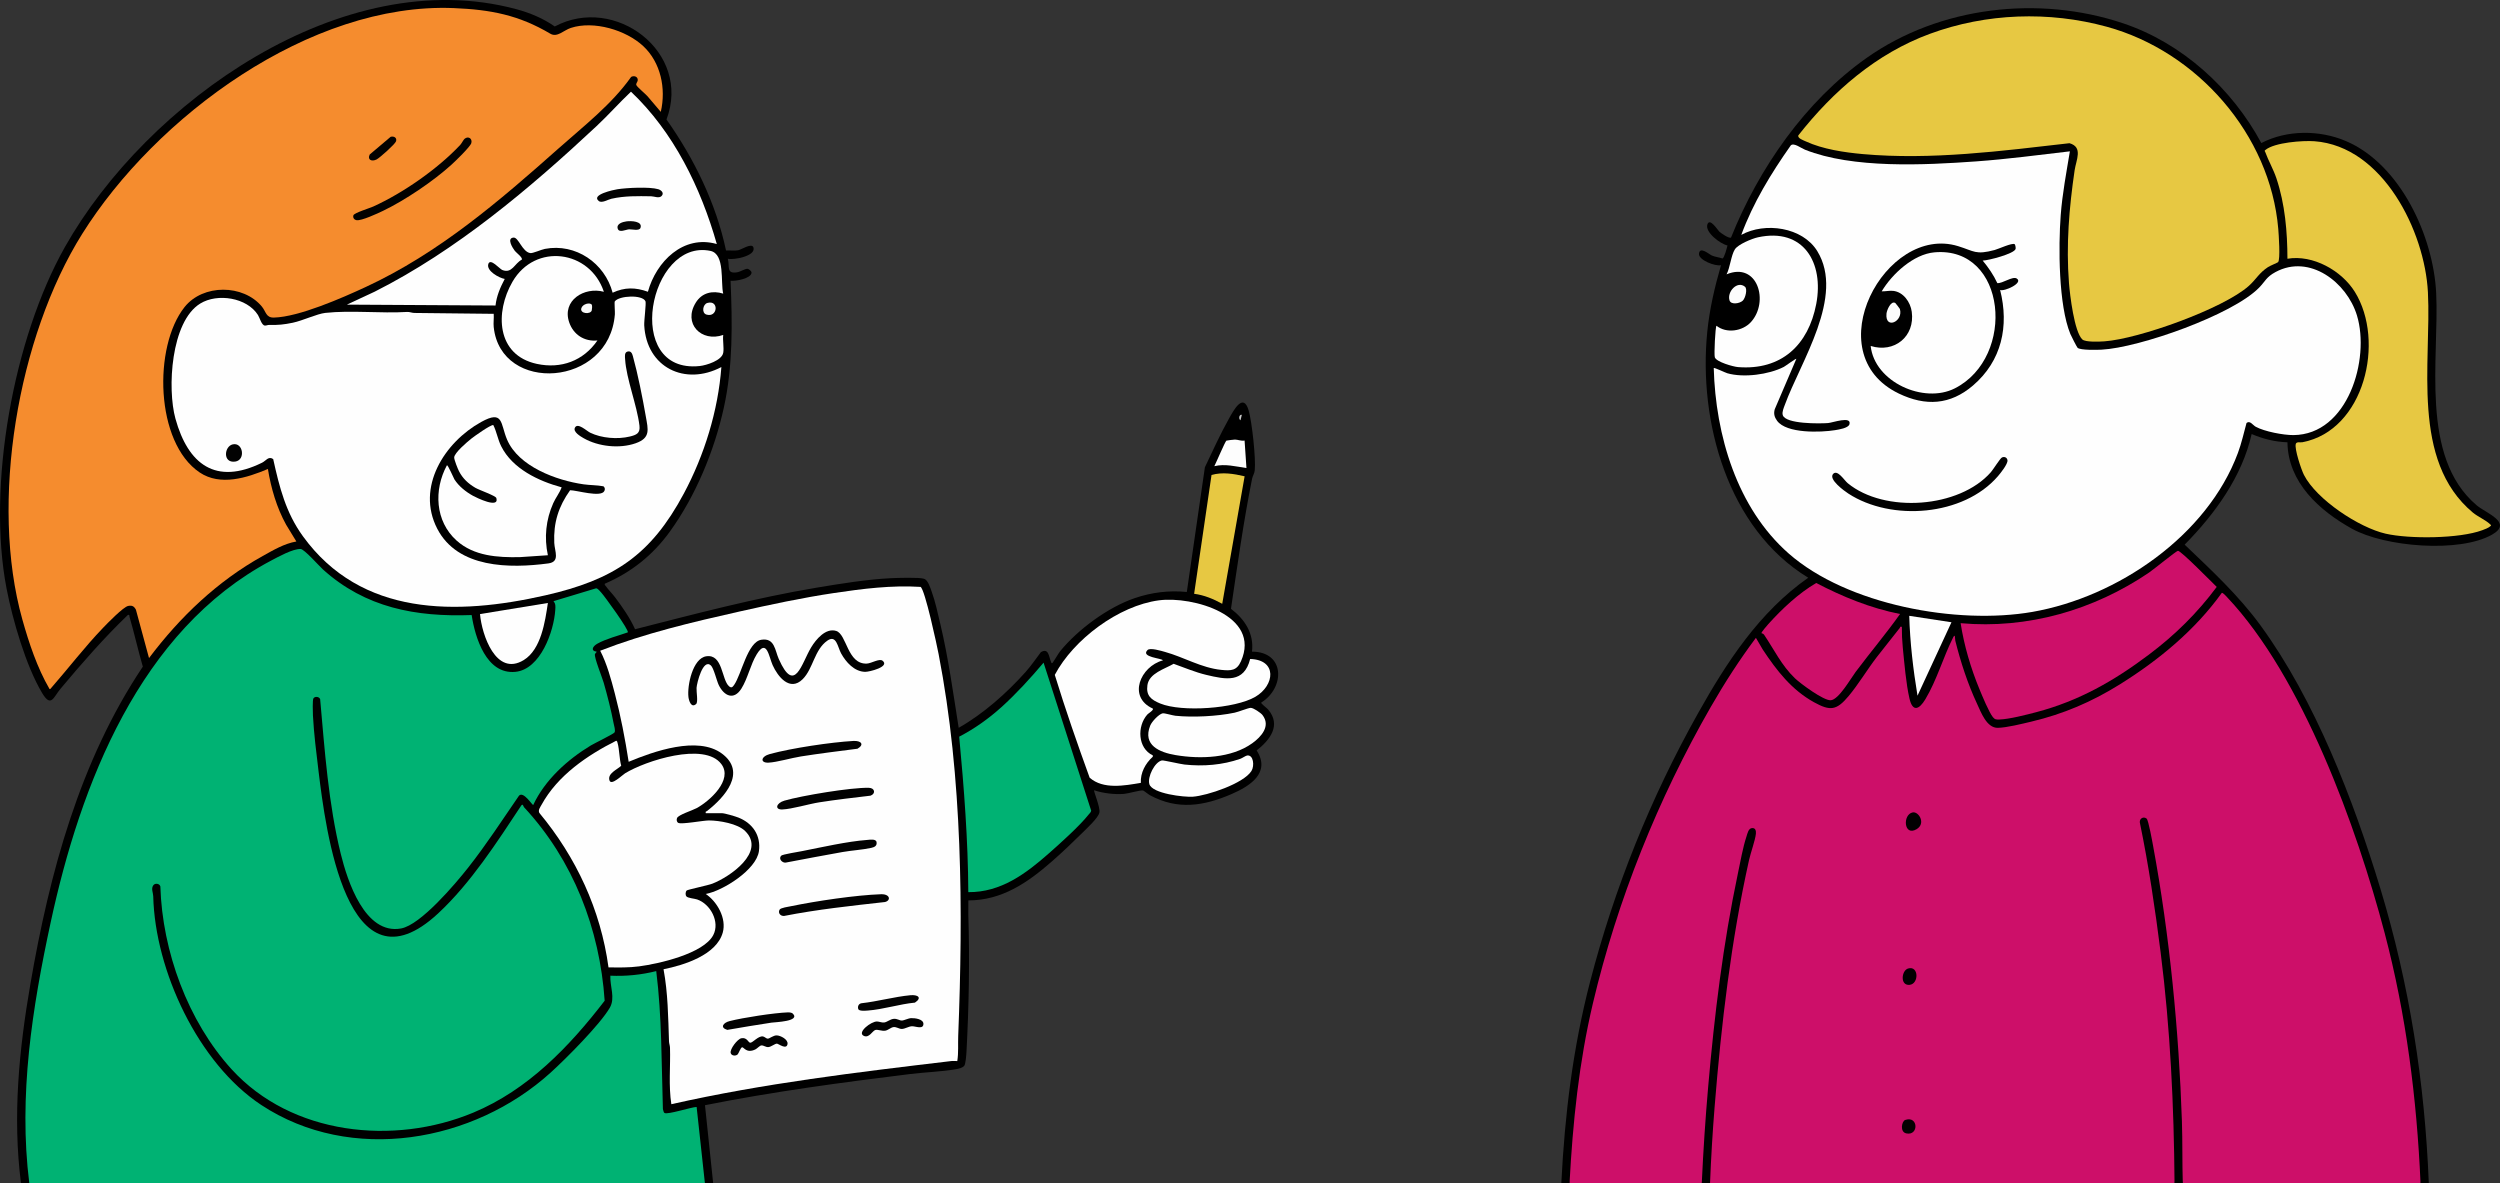 <?xml version="1.0" encoding="UTF-8"?>
<svg id="Layer_1" data-name="Layer 1" xmlns="http://www.w3.org/2000/svg" viewBox="0 0 2723.39 1288.86">
  <rect x="0" y="0" width="2723.39" height="1288.86" fill="#333333" stroke="none"/>
  <defs>
    <style>
      .cls-1 {
        fill: #f58c2e;
      }

      .cls-2 {
        fill: #050505;
      }

      .cls-3 {
        fill: #010101;
      }

      .cls-4 {
        fill: #010000;
      }

      .cls-5 {
        fill: #cd0f69;
      }

      .cls-6 {
        fill: #040102;
      }

      .cls-7 {
        fill: #c9c9c9;
      }

      .cls-8 {
        fill: #020202;
      }

      .cls-9 {
        fill: #00b273;
      }

      .cls-10 {
        fill: #020100;
      }

      .cls-11 {
        fill: #fafafa;
      }

      .cls-12 {
        fill: #f8f8f8;
      }

      .cls-13 {
        fill: #fefefe;
      }

      .cls-14 {
        fill: #e7c842;
      }

      .cls-15 {
        fill: #010100;
      }

      .cls-16 {
        fill: #fcfcfc;
      }

      .cls-17 {
        fill: #020001;
      }

      .cls-18 {
        fill: #fdfdfd;
      }
    </style>
  </defs>
  <path class="cls-5" d="M2636.84,1288.86h-259l-1.46-4.79c-1.7-126.62-12.06-260.78-36.78-382.07-.51-4.75-3.85-14.84-6.57-6.17,25.07,124,36.33,250.57,37.66,377.25.03,2.62-.27,5.25-.58,7.89s-.77,5.27-1.26,7.89h-506c-.41-2.79-.78-5.59-.99-8.4s-.42-5.61-.29-8.38c5.61-120.5,19.93-248.6,48.98-362.23-.5-15.81-6.91,3.4-8.4,9.79-26.65,114.87-36.71,231.02-45.37,350.16-.47,6.43-1.65,12.77-2.94,19.07h-144l-1.03-5.58c6.86-208.39,81.47-414.56,199.47-585.6,1.79-3.67,3.92-4.82,6.74-3.07,16.66,28.99,39.87,60.78,72.36,73.5,10.14,3.97,16.9-1.66,23.48-9.38,18.52-25.62,37.65-51.09,57.4-76.43,1.41-1.99,3.12-1.67,5-.23,1.43,23.21,3.39,46.13,6.93,68.93s7.69,24.67,18.72,4.09c8.83-18.99,17.19-38.22,25.08-57.66,2.75-8.38,8.11-8.46,8.05.28,6.79,26.88,16.25,54.63,28.31,78.52,8.74,17.31,14.71,16.17,33.09,12.28,33.15-7.02,64.45-16.74,95.27-33.32,49-26.36,94.59-63.36,128.14-107.87,1.26-3.01,2.94-3.27,5.49-2.91,2.9.41,21.7,23.44,24.9,27.56,48.14,62.07,81.59,134.41,109.19,207.7,48.06,127.61,75.31,258.71,81.8,396.23.1,2.14-.11,4.29-.34,6.46s-.61,4.34-1.03,6.49Z"/>
  <path class="cls-9" d="M31.84,1288.86c-.7-1.41-1.35-2.84-1.86-4.32s-.99-2.92-1.16-4.4c-10.27-88.82,4.41-180.26,22.52-267.15,29.5-141.61,87.2-301.48,212.2-385.63,8.31-5.59,51.28-32.75,63.25-31.35,2.79.33,4.52,1.44,6.6,3.29,17.1,17.3,33.68,33.27,56.66,45.51,38.7,20.62,81.41,24.19,124.54,23.77,5.23,24.01,17.81,69.7,51.27,60.42,24-6.66,37.13-46.78,37.07-69.38-1.79-3.28-1.72-5.58.23-6.9,15.51-4.9,31.11-9.48,46.79-13.73,7.49,3.89,35.67,43.34,35.67,48.06,0,1.97-.08,3.38-2.2,4.06-11.54,3.57-22.34,7.06-33.03,12.61-2.34,1.22-4.3,4.1-.39,4.21,2.04,1.74,1.77,3.76-.1,5.28,9.08,26.62,16.39,54.25,21.93,82.89l-.76,2.79c-34.87,19.09-70.23,40.72-89.39,79.2l-2.78-.08c-1.4-1.73-10.32-12.3-11.85-10.15l-42.43,61.25c-18.35,25.53-47.9,62.13-74.03,78.5-44.1,27.63-72.5-37.79-80-71.61-12.76-57.54-20.1-114.85-23.77-173.92-.51-.8-2.95-1.28-3.43-.57-2.13,3.17.31,30.82.63,34.05,5.41,55.78,12.23,126.06,34.42,176.98,26.29,60.33,63.01,57.73,106.78,11.93,31.4-32.85,56.25-70.33,81.04-108.24.6-.77,1.49-1.22,2.45-1.32,2.38-.27,18.26,19.88,21.56,24.26,42.19,56.17,66.4,121.22,70.21,191.51-63.91,88.53-152.02,151.19-264.99,142.49-142.71-10.99-215.43-134.64-222.79-267.24-2.29-2.54-5.07-.93-4.95,2.65.53,16.64,3.11,36.69,6.53,53.28,11.19,54.22,38.12,110.25,76.39,150.52,80.27,84.49,210.99,83.65,306.38,25.48,34.87-21.26,76.28-60.92,100.55-93.71,4.9-6.62,8.52-12.4,7.3-20.89-1.78-7.54-2.08-14.78-.88-21.7,17.38-.5,34.67-2.1,51.86-4.79l1.38,5.24c4.1,49.68,6.63,99.25,7.61,148.7,10.51-1.52,20.99-3.7,31.43-6.55,2.14-.6,3.78.06,4.6,2.19l8.8,81.11-1.86,1.43H31.84Z"/>
  <path d="M22.84,1288.86c-9.27-73-2.12-145.19,10.31-217.19,20.87-120.87,53.73-242.77,122.45-345.46-5.22-17.92-9.25-36.25-14.48-54.16-.39-1.35.32-2.63-1.77-2.19-26.23,25.19-50.16,52.65-73.49,80.52-7.65,9.14-10.18,20.83-19.83,4.78-17.73-29.47-32.35-80.08-38.9-114.1-21.56-111.9,7.57-272.63,63.54-371.88C159.77,111.18,373.46-40.76,562.26,9.94c14.96,4.02,29.37,10.01,42.05,18.9,65.47-35.04,149.42,27.86,121.74,101.34,30.02,42.42,54.02,91.45,64.83,142.63,4.35-.16,8.89.53,13.22-.19,3.4-.57,14.85-8.4,16.63-3.13,3.19,9.45-21.69,14.01-27.88,12.37,2.3,8.68-2.04,16.73,10.26,14.75,3.21-.52,8.8-4.02,11.2-3.79,1.61.16,4.54,2.68,4.39,4.36-.54,6.23-17.6,9.37-22.86,8.67,1.99,46.12,2.66,92.92-7.31,138.19-10.34,46.95-30.67,96.17-58.87,135.13-18.47,25.51-41.76,44.2-70.81,56.7-.41,1.51.39,1.65.98,2.5,2.78,3.98,7.34,8.49,10.41,12.59,8.14,10.86,15.93,22.06,21.57,34.49,65.48-16.68,131.06-34.12,197.85-45.28,25.67-4.29,54.8-9.04,80.7-10.3,7.01-.34,30.98-1.14,36.34.64,4.2,1.4,6.65,9.66,8.17,13.83,4.03,11.03,6.77,24,9.5,35.5,8.82,37.24,13.99,75.24,19.98,113.01,26.96-15.25,52.42-37.91,73.02-60.98,6.04-6.77,11.05-14.27,16.53-21.46,8.58-5,8.57,4.96,10.86,10.05.42.92.32,2.91,2.08,1.39.56-.49,6.2-10.2,8.05-12.46,19.34-23.72,52.14-47.91,81.2-57.8,18.51-6.3,37.3-8.66,56.77-6.72l19.68-135.83c8.35-17.52,16.64-35.95,26.15-52.85,4.61-8.2,15.58-29.48,21.5-9.16,3.71,12.71,7.98,52.55,6.67,65.34-.37,3.6-2.25,5.93-2.89,9.1-9.4,46.94-15.99,94.39-23,141.74,15.06,11.42,25.22,26.95,22.89,46.66,36.23.07,36.1,39.34,10.01,55.51-.3,1.19,5.96,5.67,7.51,7.48,14.67,17.17,2,33.28-12.44,44.63,15.68,24.43-7.48,38.95-27.4,47.55-30.27,13.08-58.52,17.53-88.69,1.34-1.84-.99-6.97-5.15-7.6-5.27-3.06-.59-16.16,3.37-20.9,3.73-10.22.78-22.81-.69-32.47-3.98-.77.99,6.85,18.68,5.78,24.25-1.13,5.85-14.55,18.08-19.26,22.77-10.38,10.31-21.51,20.84-32.51,30.49-26.26,23.02-54.38,42.51-91.02,42.48.18,5.16-.21,10.38-.04,15.55,1.59,48.42.63,100.46-1.97,148.95-.18,3.42-.91,13.69-2.41,15.59-1.91,2.41-6.22,3.31-9.18,3.82-15.58,2.69-33.77,3.26-49.77,5.23-74.82,9.23-149.62,19.22-223.53,33.97l8.9,84.91h-9l-9.01-83.01c-5.79.12-31.79,8.7-35.03,6.54-1.03-.69-1.31-3.07-1.71-4.29-1.59-50.13-1.04-100.49-7.25-150.25-16.36,4.09-33.12,5.77-50,5-.56,11.57,5.59,24.26-.59,34.91-10.6,18.27-47.81,55.57-64.39,70.61-83.94,76.14-217.49,99.79-315.32,35.3-68.63-45.25-115.71-146.41-117.65-227.35-.09-3.82-2.53-8.25.04-11.88,1.98-2.81,6.8-2,7.72,1.13,2.1,70.53,29.94,146.97,77.69,199.31,65.23,71.49,176.39,83.36,263.19,47.16,59.44-24.79,104.61-71.78,143.13-121.91-5.33-78.37-34.29-153.13-87.83-210.79-.87-.93-1.11-4.3-3.04-1.86-26.56,40.15-55.04,84.48-90.41,117.4-99.57,92.67-122.76-92.05-130.4-154.65-2.37-19.45-5.11-41.45-6.12-60.88-.16-3.13-.53-16.84.48-18.5,1.54-2.55,6.13-2.13,7.36.67,5,55.85,9.02,114.04,22.45,168.55,7.21,29.26,26.21,88.58,65.76,81.34,21.41-3.92,59.12-48.6,72.91-66.09,19.84-25.16,37.35-52.14,55.49-78.52,4.89-5.42,14.61,10.75,15.54,10.06,12.68-27.22,37.28-49.44,62.71-64.8,3.69-2.23,24.78-12.49,25.83-14.18,1.29-2.08-.51-7.37-1.01-10.02-2.67-14.1-6.82-30.38-10.8-44.2-1.61-5.6-10.51-27.65-9.54-31.04.26-.91,2.22-2.39,1.82-2.73-6.93-.99-4.17-5.91.79-8.69,9.71-5.45,22.69-8.6,33.21-12.33,1.7-2.2-25.33-39.52-29.03-43.46-1.36-1.45-3.52-4.37-5.51-4.56l-46.46,14.04c2.56,2.88,2.21,5.82,1.98,9.48-1.48,23.31-16.09,64.84-43.49,67.5-31.53,3.06-43.87-37.23-47.59-61.88-61.04,2.24-115.76-8.01-161.91-49.59-4.39-3.95-20.35-22.22-24.43-22.37-8.43-.31-24.42,8.56-32.23,12.69-143.09,75.79-207.65,243.96-240.02,393.98-20.07,93-35.25,188.86-23.31,284.19h-9Z"/>
  <path d="M1700.84,1288.86c3.71-74.5,12.59-147.07,31.28-219.22,26.53-102.38,65.96-200.36,117.54-292.46,31.29-55.87,66.92-110.55,120.15-147.83-87.9-53.51-119.76-170.33-109.98-268,2.46-24.57,8.12-48.88,14.99-72.5-6.05,1.61-24.7-5.58-24.02-12.47.84-8.52,11.05.67,14.02,1.96,3.66,1.59,7.8,1.92,11.55,3.21,1.98-.31,4.89-11.71,5.49-14.16-7.61-1.52-24.78-14.36-21.91-22.91,2.6-7.76,11.16,6.1,12.94,7.78s10.75,7.98,12.83,6.49c30.22-75.34,80.93-148.62,147.79-195.73,79.49-56.02,187.34-68.46,279.28-37.65,64.44,21.6,118.62,71.06,150.6,130.46,27.84-14.47,63.46-14.4,92.12-2.17,59.53,25.4,95.34,103.85,98.37,165.63,3.48,70.89-18.33,178.09,43.95,231.05,10.38,8.83,40.03,18.86,17.03,32.01-35.51,20.29-116.99,13.51-152.69-6.35-35.54-19.77-69.71-50.35-70.32-94.18-13.45-.43-26.7-3.72-39-9-10.43,46.47-40.14,87.14-72.99,120.5,29.12,27.82,58.49,54.98,82.37,87.61,59.47,81.24,101.72,190.95,130.87,287.13,31.71,104.62,48.35,211.29,52.73,320.77h-9c-4.09-92.12-15.6-183.34-39.08-272.42-30.26-114.84-89.45-278.69-171.41-365.59-1.03-1.09-4.7-5.3-5.98-4.99-29.33,40.82-68.76,73.33-111.24,99.79-30.45,18.97-61.4,32.24-96.47,40.53-9.93,2.35-26.64,6.56-36.37,6.72-12.12.2-18.26-16.99-22.63-26.36-10.12-21.69-17.76-45.19-23.59-68.41-.49-1.97.1-8.67-2.33-3.84-11,21.87-17.74,46.52-30.39,67.59-6.51,10.85-13.71,14.3-17.22-.82-3.76-16.23-5.61-38.77-7.3-55.7-.74-7.42-1.07-15.03-1.01-22.49-2.3-.57-1.64.42-2.29,1.26-8.27,10.71-16.88,21.13-25.11,31.84-10.3,13.4-20.12,29.85-30.63,42.37-13.09,15.6-19.95,16.48-37.65,6.69-24.48-13.54-40.57-34.42-55.75-57.25l-7.56-12.91c-18.01,24.05-34.21,49.26-49.19,75.32-57.35,99.82-101.79,210.38-128.34,322.66-15.24,64.43-21.95,129.9-25.49,196.01h-9Z"/>
  <path class="cls-4" d="M2377.84,1288.86h-9c-.63-84-4.58-168.04-15.14-251.36-5.99-47.28-13-94.79-22.65-141.41-.57-4.42,3.92-7.11,7.39-4.33,2.03,1.63,6.24,25.38,7.08,29.91,17.95,96.77,28.06,201.32,31.36,299.64.75,22.46.26,45.08.96,67.54Z"/>
  <path class="cls-4" d="M1862.84,1288.86h-9c1.6-35.14,3.95-70.41,7.01-105.49,6.75-77.65,16.24-155.48,32.3-231.7,2.7-12.8,5.39-28.34,9.43-40.57,1-3.03,2.02-8.66,5.92-9.02s4.59,3.05,4.29,6.17c-.68,6.93-5.69,20.68-7.45,28.6-19.6,88.13-30.21,178.48-37.48,268.52-2.24,27.76-3.92,55.7-5.01,83.49Z"/>
  <path class="cls-17" d="M2083.58,885.01c6.52-1.29,14.81,12.07,4.22,18.31-13.97,8.22-15.39-16.09-4.22-18.31Z"/>
  <path class="cls-17" d="M2078.55,1055.06c11.76-3.56,12.06,16.75,1.7,17.79-10.63,1.07-8.92-15.6-1.7-17.79Z"/>
  <path class="cls-6" d="M2075.49,1220.02c14.4-4.95,14.91,17.69,1.07,14.64-7.15-1.58-4.98-13.29-1.07-14.64Z"/>
  <path class="cls-1" d="M719.82,121.86c-4.95-5.51-9.51-11.5-14.47-17.01-2.47-2.74-10.97-9.81-12.07-12.01-.93-1.86,1.36-3.49,1.47-5.47.21-3.96-4.1-5.36-7.23-3.58-21.25,30.02-51.35,53.28-78.69,77.57-65.17,57.9-130.72,114.31-210.63,151.37-25.39,11.78-72.67,32.58-99.86,33.22-8.69.21-8.49-6.45-13.09-12-20.22-24.4-64.12-24.75-84.24.59-34.18,43.03-32.07,147.57,16.51,180.14,22.55,15.12,51.5,5.82,74.31-3.81,3.47,21.09,9.5,41.95,19.83,60.67l11.17,18.32c-13.25,2.33-25.1,9.41-36.67,15.83-49.33,27.4-90.04,66.31-123.83,111.17l-14.28-52.71c-2.07-3.81-4.15-4.92-8.47-4.07-5.22,1.03-22.61,18.94-27.25,23.77-19.98,20.76-37.55,43.85-56.5,65.5-.49.56-1.3,1.96-1.99,1.03-13.33-22.92-22.31-49.96-29.49-75.52-35.84-127.51-4.99-307.95,65.08-419.91C169.36,127.21,337.7,2.36,494.38,8.82c40.22,1.66,70.71,7.53,105.1,27.89,7.55,4.47,14.39-3.69,22.4-6.31,24.94-8.15,60.09,2.26,78.97,19.95s24.91,46.01,18.98,71.51Z"/>
  <path class="cls-13" d="M768.84,885.86c-.55-2.32.43-1.64,1.26-2.29,18.86-14.61,44.01-42.17,16.24-62.71-26.29-19.43-74.35-2.32-101.49,9-3.91-25-8.66-49.96-15.09-74.42-4.14-15.77-8.52-32.14-15.92-46.57,48.48-18.89,100.18-31.1,150.98-42.53,34.1-7.67,69.11-15.15,103.68-20.32,31.15-4.66,62.76-8.65,94.34-6.68,4.84,2.93,17.82,63.76,19.67,73.33,26.05,134.57,26.71,279.13,21.33,415.69-.36,9.2.44,18.37-1.01,27.5-2.14.12-4.36-.25-6.5,0-102.18,12.15-204.62,24.3-304.99,47.01-3.14-20.21-.84-41.08-1.47-61.56-.07-2.37-1-4.55-1.08-6.92-.9-26.22-1.14-52.76-5.96-78.53,22.16-4.43,57.69-15.47,64.52-39.99,4.27-15.33-5.9-33.44-18.52-42.01,18.9-3.5,55.14-26.49,57.91-46.6,2.35-17.06-6.71-30.36-22.23-36.59-3.39-1.36-15.08-4.82-18.18-4.82h-17.5Z"/>
  <path class="cls-13" d="M537.84,356.36c7.66,72.76,125.9,65.55,131.98-14.02.2-2.67-.69-13.22-.09-14.02,4.73-6.38,30.05-7.51,33.41-.17.97,2.11-1.61,21.13-1.34,26.25,2.47,46.01,44.51,66.29,84.03,45.46-3.53,47.4-18.47,95.86-40.82,137.67-36.08,67.49-76.5,94.07-150.98,111.02-96.35,21.92-200.54,23.13-264.02-64.36-18.71-25.79-25.61-53.41-32.4-84.09-5.16-3.54-7.77,1.81-12.1,3.94-50.61,24.91-80.61,1.76-94.39-47.96-9.02-32.56-5.09-105.67,27.02-125.41,18.83-11.58,50.9-6.48,62.89,12.5,1.94,3.07,3.95,11.21,7.49,11.48,1.67.13,3.11-.73,4.7-.69,9.59.27,16.18-.39,25.8-2.41,10.68-2.25,26.43-9.72,35.31-10.69,27.96-3.06,60.66.7,89.05-1.04,2.72-.22,5.24,1.05,7.91,1.09,28.85.39,57.7.73,86.54.96.35,4.67-.48,9.91,0,14.5Z"/>
  <path class="cls-13" d="M780.84,265.85c-36.45-10.5-66.03,19.18-75.04,51.98-13.52-4.89-25.31-5.05-38.44,1.05-8.58-32.3-40.23-54.15-73.75-47.75-4.22.81-13.21,5.02-16.01,4.56-8.79-1.43-12.72-17.35-18.2-16.88-7.76.67-.96,11.39,1.47,14.52,1.57,2.02,8.93,7.4,7.51,9.55-7.95,4.09-10.56,15.54-21.28,11.22-2.81-1.13-12.89-13.22-15.12-6.6-2.54,7.53,11.75,15.34,17.86,16.37-4.82,9.03-8.93,18.63-10.04,28.94l-161.95-.96,30.35-14.13c88.88-44.77,169.21-112.63,241.66-180.34,12.89-12.05,24.67-25.37,37.49-37.5,46.6,44.12,76.11,104.76,93.5,165.97Z"/>
  <path class="cls-13" d="M748.07,970.09c-1.4,1.36-1.67,4.74-.34,6.37,1.59,1.95,8.77,2.37,11.65,3.35,14.59,4.95,25.06,24.47,17.66,38.76-10.55,20.36-59.55,31.34-80.85,34.15-11.08,1.46-22.13,1.26-33.31,1.09-8.5-62.63-35.19-119.92-75.32-168.23-1.64-2.97.97-6.3,2.46-9.02,17.42-31.8,49.71-53.78,81.31-69.67,1.15.68,1.14,1.44,1.44,2.52,2.06,7.34,1.87,17.18,3.94,24.8-4.26,4.1-15.32,8.42-12.75,16.01,2.01,5.94,13.65-5.74,16.95-7.78,21.73-13.45,86.46-34.69,104.91-10.07,12.96,17.28-12.79,40.33-26.98,48.01-4.69,2.54-19.83,7.2-21.3,10.78-.71,1.74-.45,4.17,1.27,5.21,3.33,2,27.3-2.63,33.5-2.6,11.32.06,31.21,3.37,39.49,11.6,22.79,22.64-16.61,49.81-35.73,57.25-4.85,1.89-26.99,6.46-28.03,7.47Z"/>
  <path class="cls-9" d="M1054.83,971.87c-.28-56.53-4.63-113.11-9.92-169.38,16.55-8.55,32.09-19.64,45.94-32.11,16.15-14.55,31.99-31.93,45.98-48.51l51.86,161.26c-.33,1.82-1.76,2.93-2.82,4.26-9.97,12.56-30.56,31-43.01,41.99-25.2,22.25-52.5,42.81-88.02,42.49Z"/>
  <path class="cls-13" d="M1250.09,708.11c-8,7.9,15.72,8.83,16.74,11.26-24.57,6.58-38.75,39.98-11,52.51,1.27,1.7-4.72,5.05-5.99,6.49-11.35,12.8-10.54,36.68,5.99,44.51l-.02,1.45c-7.96,7.13-13.65,17.56-13.03,28.49-17.93,3.02-40.94,7.4-55.77-5.64-13.42-37.08-26.41-74.28-37.97-112,20.41-38.67,69.62-75.4,113.4-81.2,36.6-4.84,111.67,16.29,89.41,66.41-4.59,10.33-10.99,10.4-21.4,9.35-21.75-2.18-40.86-13.9-61.41-19.59-3.96-1.1-16.11-4.85-18.97-2.04Z"/>
  <path class="cls-13" d="M657.83,317.86c-21.39-5.78-45.92,9.5-37.78,33.29,4.6,13.44,16.56,21.18,30.78,19.73-15.25,22.18-39.54,31.24-66.03,25.52-44.15-9.52-45.79-56.27-26.48-89.55,24.75-42.65,84.42-34.42,99.51,11.01Z"/>
  <path class="cls-13" d="M787.84,384.36c-1.48,8.31-18.31,13.61-25.62,14.38-84.08,8.85-55.31-139.39,11.68-125.43,16.18,3.37,10.91,34.49,13.94,46.55-11.7-3.63-23.12-1.02-29.81,9.69-14.42,23.07,6.15,43.65,29.82,35.32-.73,5.89.99,13.92,0,19.5Z"/>
  <path class="cls-13" d="M1362.51,771.11c2.79-.09,10.92,5.41,12.77,7.8,9.3,12.02-1.38,23.77-11.13,30.76-22.8,16.34-56.67,17.43-83.52,12.89-17.39-2.94-36.13-10.67-27.67-32.09,1.69-4.28,9.34-12.52,13.61-13.42,1.84-.39,10.74,2.35,13.9,2.67,18.98,1.96,45.68.61,64.41-3.34,4.47-.94,14.69-5.19,17.64-5.28Z"/>
  <path class="cls-13" d="M1361.86,717.86c29.76.86,26.91,28.77,5.67,41.2-22.18,12.98-80.19,16.98-103.67,7.29-9.75-4.02-15.52-8.38-13.93-19.9,1.82-13.12,18.97-17.69,28.57-23.34,11.85,4.17,23.23,9.13,35.52,12.07,21.26,5.09,41.2,9.24,47.84-17.32Z"/>
  <path class="cls-14" d="M1355.84,518.87l-24.4,138.89c-9.45-5.23-19.76-9.52-30.61-10.91l18.95-129.41c11.71-3.45,24.4-1.32,36.06,1.43Z"/>
  <path class="cls-13" d="M1358.58,823c6.97-.98,8.15,11.29,4.72,16.82-8.49,13.7-48.24,26.97-63.92,28.08-9.34.66-44.26-3.28-47.33-13.74-2.27-7.73,5.82-24.16,13.67-25.78,1.7-.35,20.3,4.02,24.63,4.48,20.53,2.2,41.25.55,60.75-6.23,2.29-.79,5.76-3.38,7.48-3.63Z"/>
  <path class="cls-13" d="M596.83,656.87c-2.98,20.16-7.33,50.61-26.3,62.19-30.21,18.45-45.69-27.62-47.62-50.11l73.91-12.09Z"/>
  <path class="cls-18" d="M1355.79,479.91l2.04,29.95c-11.55-1.62-23.38-4.88-34.99-2.01,1.84-3.46,11.83-27.05,13.15-27.84.4-.24,8.26-1.16,9.35-1.16,3.03,0,6.93,1.83,10.46,1.05Z"/>
  <path class="cls-11" d="M770.56,330.03c12.95-3.69,11.38,16.45-1.03,12.64-5.47-1.68-3.97-11.21,1.03-12.64Z"/>
  <path class="cls-12" d="M644.69,332.01c.54.86.3,4.94-.06,6.16-1.34,4.6-13.07,3.69-11.38-2.33,1.37-4.87,9.61-6.77,11.44-3.83Z"/>
  <path class="cls-7" d="M1352.83,451.87l-1.48,5.98c-2.38-1.31-1.67-6.65,1.48-5.98Z"/>
  <path class="cls-13" d="M2254.83,164.87c-3.79,23-8.22,46.21-9.98,69.51-2.59,34.18-2.45,97.99,10.51,129.47.79,1.91,7.19,14.51,7.91,15.09,3.29,2.69,21.11,2.23,26.12,1.97,41.2-2.16,142.6-37.92,171.51-67.49,7.06-7.22,7.75-11.56,17.94-17.06,37.19-20.1,77.83,11.31,88.73,47.3,14.45,47.68-9.85,129.89-69.22,130.3-10.86.07-31.45-3.84-41.02-9.06-3.27-1.78-6.3-7.24-10.07-4.12-2.98,10.91-5.43,21.99-9.37,32.62-33.51,90.27-131.18,156.95-223.84,173.16-81.93,14.33-201.86-7.57-265.66-63.71-56.22-49.47-79.56-128.83-81.52-201.97.63-.67,12.57,5.07,14.78,5.71,17.69,5.12,45.1,1.51,61.53-6.9,1.71-.87,13.1-9.38,13.68-8.81l-23.54,54.94c-1.38,4.84-.32,8.62,2.55,12.55,10.3,14.08,47.66,12.75,63.2,10.21,3.91-.64,14.47-2.22,15.64-6.42,2.6-9.35-18.39-1.67-23.36-1.3-8.63.65-46.35,1.26-49.3-8.71-.99-3.36,1.14-8.01,2.33-11.27,17.02-46.76,65.55-118.11,35.29-167.32-16.12-26.22-56.94-31.9-82.79-17.7,12.89-34.99,32.56-67.17,53.96-97.53,3.38-3.13,11.01,2.96,15.35,4.7,52.01,20.86,130.53,16.78,186.17,12.81,34.28-2.45,68.4-7.02,102.5-10.99Z"/>
  <path class="cls-14" d="M2481.59,285.62c-.76.65-8.61,3.81-11.06,5.43-9.86,6.53-12.65,13.12-20.68,20.32-27.7,24.87-120.34,57.97-157.52,60.48-5.25.35-20.56,1.08-23.92-2.06-8.79-8.23-13.57-48.74-14.56-61.44-3.24-41.34.15-81.92,6.15-122.83,1.67-11.39,9.4-25.24-5.6-29.52-74.01,8.47-150.55,18.54-225.05,11.86-20.17-1.81-43.75-5.3-62.18-13.82-2.52-1.17-9.08-3.36-8.21-6.5,37.97-48.29,85.04-89.24,143.37-110.7,61.36-22.57,129.66-24.96,192.73-7.7,98.48,26.96,178.08,117.48,186.78,220.22.47,5.53,2.48,33.9-.25,36.25Z"/>
  <path class="cls-14" d="M2491.84,281.86c-.06-29.33-2.66-59.64-11.99-87.52-3.35-10.02-8.8-19.36-12.24-28.82-.41-1.14-1.21-.95.21-2.13,9.91-8.26,40.86-10.46,53.5-9.52,74.54,5.56,120.14,98.18,123.55,164.45,3.96,76.77-19.04,183.29,48.95,240.05,5.27,4.4,14.22,8.31,18.5,12.5,1.3,1.27,1.99,1.01.47,2.43-1.93,1.8-6.15,3.35-8.71,4.3-25,9.26-79.28,9.69-105.25,3.77-29-6.62-75.27-37.15-89-64-2.87-5.62-10.61-28.67-8.87-33.86.87-2.61,4.93-1.32,7.26-1.77,67.7-13.02,90.27-110.26,57.04-163.8-14.39-23.18-45.71-40.8-73.42-36.08Z"/>
  <path class="cls-5" d="M2135.83,678.87c73.02,6.58,145.23-14.35,205.32-55.19,4.68-3.18,29.42-23.36,31.36-23.65,3.02-.46,37.47,34.73,42.3,39.34-21.51,28.82-45.38,52.3-74.09,73.9-37.97,28.55-76.13,50.31-122.47,62.53-10.77,2.84-29.4,7.65-40.08,7.99-3.25.1-5.02.18-7.2-2.55-4.32-5.41-11.65-23.23-14.61-30.39-9.4-22.75-16.78-47.59-20.53-71.96Z"/>
  <path class="cls-5" d="M2069.84,668.87c-15.37,21.61-32.48,41.88-48.39,63.1-5.33,7.11-18.41,30.3-27.17,30.86-7.69.49-32.85-18.09-38.96-23.94-14.61-13.98-22.77-31.43-33.6-47.43-.96-1.42-2.74-1.51-2.83-1.65-.56-.83,6.04-8.39,7.45-9.96,14.82-16.48,33.03-33.61,52.18-44.76,28.82,15.02,59.27,27.48,91.33,33.78Z"/>
  <path class="cls-13" d="M1869.85,354.86c10.84,8.66,28.34,6.04,37.51-3.98,20.11-21.98,7.43-66.15-26.52-52.03,3.84-7.29,4.89-20.59,9.04-27.19,3.45-5.48,18.72-11.75,25.12-13.15,49.74-10.82,72.08,27.84,63.55,72.55-8.54,44.79-38,72.58-85.24,68.83-5.14-.41-23.71-5.6-25.28-10.72-.93-3.04.55-33,1.82-34.31Z"/>
  <path class="cls-13" d="M2125.84,677.87l-36.99,79.98c-4.74-28.73-8.16-57.83-9-86.99l45.99,7.01Z"/>
  <path class="cls-16" d="M1898.5,327.52c-3.37,3.17-12.88,4.83-14.46-.35-2.87-9.37,8.48-21.74,16.82-14.83,2.97,2.46.51,12.47-2.36,15.17Z"/>
  <path class="cls-15" d="M506.13,151.17c4.1-3.31,8.66-.16,7.3,4.7-1.12,4.02-17.48,19.78-21.58,23.5-19.84,18.04-50.5,38.71-74.66,50.34-5.63,2.71-23.63,11.09-28.81,10.13-2.65-.49-4.17-2.65-3.41-5.29s17.73-7.8,21.54-9.53c32.59-14.77,70.38-41.08,94.84-67.16,1.59-1.7,3.5-5.67,4.78-6.7Z"/>
  <path class="cls-10" d="M425.55,149.04c3.47-1.03,7.13.96,5.89,4.85-.99,3.12-17.83,18.1-21.24,19.83-5.24,2.65-10.32.38-7.43-5.43l22.79-19.26Z"/>
  <path class="cls-3" d="M794.13,747.55c2.61,2.3,3.91.97,5.55-1.36,8.14-11.54,14.61-46.92,29.72-49.27,14.53-2.26,14.75,11.42,18.95,20.92,17.38,39.22,24.67,4.99,35.31-12.65,5.17-8.57,15.83-21.45,27.23-17.88,11.7,3.67,12.08,36.55,33.4,35.58,5.04-.23,13.64-5.87,17.14-3.12,8.36,6.58-14.61,12.23-19.05,12.12-11.74-.29-20.82-10.53-26.06-20.01-3.85-6.96-5.14-20.86-14.98-14.02-14.27,9.92-15.47,30.62-26.96,42.04-13.92,13.82-27.08-2.76-32.72-15.36-4.02-8.99-6.41-29.57-17.34-11.7-6.83,11.18-9.76,26.35-16.68,37.32-8.24,13.05-18.86,8.1-24.68-3.92-2.26-4.68-5.45-18.54-8.61-21.38-8.56-7.71-15.18,19.07-15.55,24.47-.29,4.21,1.85,15.46-.44,17.56-5.39,4.92-7.94-3.67-8.41-7.63-1.45-12.27,4.55-42.12,19.46-44.33,18.07-2.68,16.55,25.44,24.72,32.63Z"/>
  <path class="cls-3" d="M959.65,974.13c9.88-.35,11.26,6.71,4.45,8.49-36.75,4.12-73.61,8.04-109.89,15.16-4,.34-7.11-3.28-4.89-6.95,1.16-1.91,9.68-3.12,12.34-3.66,27.79-5.69,69.93-12.03,98-13.04Z"/>
  <path class="cls-3" d="M929.64,807.16c8.3-.48,12.4,3.82,4.47,8.47-20.55,2.62-41.14,5.19-61.6,8.4-10.29,1.62-26.06,6.32-35.32,6.77-9.26.44-8.66-6.67,1.64-9.45,23.69-6.4,66.22-12.78,90.81-14.19Z"/>
  <path class="cls-3" d="M946.52,858.21c6.75.17,7.58,6.54,1.74,8.57-18.62,2.2-37.24,4.33-55.76,7.24-11.61,1.83-29.86,7.4-40.33,7.78-8.56.31-6.71-7.02,2.46-9.65,19.18-5.5,72.65-14.43,91.89-13.94Z"/>
  <path class="cls-3" d="M851.08,932.1c1.46-1.4,18.9-4.2,22.57-4.92,21.44-4.23,49.52-10.6,70.81-12.18,3.21-.24,9.81-1.46,10.43,2.4.66,4.1-2.36,5.49-5.79,6.24-9.57,2.08-21.39,2.77-31.45,4.55-20.56,3.64-41.09,7.57-61.6,11.46-3.87.64-8.44-4.21-4.97-7.54Z"/>
  <path class="cls-8" d="M863.59,1104.11c8.8,8.66-19.57,9.35-23.11,9.9-16.08,2.5-32.17,5.07-48.2,7.9-8.41-2.56-4.34-7.82,2.51-9.58,14.55-3.74,48.71-8.99,63.59-9.5,1.5-.05,4.14.24,5.2,1.28Z"/>
  <path class="cls-3" d="M803.59,1148.6c-2.09,2.02-6.75,1.68-7.61-1.46-1.13-4.13,7.3-15.24,11.59-16.11,6.3-1.28,7.58,4.89,9.73,4.88,2.8,0,8.7-7.61,13.81-6.87,1.75.26,3.68,2.45,5.23,2.45,2.01,0,6.05-3.75,9.91-3.58,4.12.18,12.44,4.44,11.64,9.41-1.07,6.68-9.87-.38-11.54-.43-2.12-.07-6.27,3.48-9.25,3.76s-5.22-2.08-7.73-1.81c-1.89.2-4.42,3.37-6.63,4.41-9.76,4.61-12.52-2.84-14.36-2.4-1.65.4-3.69,6.68-4.79,7.74Z"/>
  <path class="cls-3" d="M992.6,1109.12c4.05-.17,13.33,1.01,13.33,6.24,0,6.47-8.65,2.48-12.5,2.59-3.49.1-7.74,2.94-11.09,2.94-3.04,0-5.56-2.35-8.91-2.02-3,.3-5.92,3.46-9.16,3.93-3.85.57-8-1.56-10.7-.79-3.25.93-6.82,9.31-12.73,6.35-7.42-3.72,8.16-15.75,14.5-15.59,2.7.07,5.09,1.41,7.9,1.07,3.08-.37,6.46-3.58,10.22-3.94,4.01-.38,6.21,1.83,8.88,1.83,2.53,0,6.97-2.48,10.26-2.62Z"/>
  <path class="cls-8" d="M991.63,1084.16c8.23-.78,13.22,2.62,5.06,8.05-16.68,1.57-34.9,7.46-51.36,8.64-2.4.17-9.54.88-10.37-1.62-.94-2.82.4-5.82,3.42-6.33,17.63-1.94,35.72-7.06,53.26-8.73Z"/>
  <path d="M621.03,534.04c-12.66,17.81-18.21,35.38-17.24,57.37.41,9.21,6.63,20.62-6.54,22.36-42.05,5.56-98.63,5.41-120.96-37.87-23.3-45.17,7.94-94.13,47.87-116.21,24.49-13.54,20.79,1.68,28.19,19.15,12.43,29.33,53.72,44.5,83.26,48.74,7.25,1.04,14.81.82,21.81,2.18,1.6,1.43,1.87,3.18.94,5.1-3.62,7.42-30.28-.9-37.33-.82Z"/>
  <path class="cls-3" d="M683.55,383c3.66-1.02,5.02,1.85,5.84,4.81,5.46,19.61,10.61,45.64,14.14,65.86,2.47,14.19,5.48,23.41-11.15,29.22-17.45,6.1-40.57,3.65-56.55-5.52-3.45-1.98-11.88-6.85-9.51-11.52,2.97-5.85,12.68,3.58,16.54,5.48,12.36,6.07,29.9,7.44,43.18,4.22,7.39-1.79,11.57-3.58,10.54-11.95-2.78-22.72-14.32-50.83-15.62-72.38-.16-2.71-.92-7.25,2.58-8.23Z"/>
  <path class="cls-8" d="M253.56,484.06c11.26-2.52,14.27,17.07,2.71,18.76-13.84,2.03-12.15-16.65-2.71-18.76Z"/>
  <path class="cls-8" d="M720.59,213.62c-2.75,2.7-7.99.25-11.21.2-14.76-.23-28.94-.56-43.38,2.71-3.99.9-10.34,5.13-13.75,2.43-8.77-6.94,16.49-12.2,20.36-12.81,10.09-1.6,35.21-2.83,44.48-.03,3.44,1.04,6.74,4.32,3.5,7.51Z"/>
  <path class="cls-2" d="M682.59,241.13c4.86-.66,17.71-.24,15.13,7.1-1.3,3.68-9.4,1.39-12.42,1.58-3.49.22-10.74,4.14-12.33-.61-1.84-5.5,5.42-7.5,9.62-8.07Z"/>
  <path d="M2194.69,266.01c.69.43,1.32,4.02,1.02,5.14-1.43,5.29-29.81,12.64-35.87,12.72,6.28,7.6,11.78,15.55,15.95,24.53,5.63.6,16.57-7.76,21.06-5.05,7.91,4.76-13.55,14.54-18.01,12.51,9.96,39.37,1.72,77.28-29.47,104.02-24.87,21.33-51.71,22.86-80.88,8.83-90.66-43.59-14.48-184.96,64.57-160.57,17.85,5.51,18.91,9.76,39.78,4.21,4.3-1.14,19.09-8.1,21.86-6.35Z"/>
  <path class="cls-3" d="M1997.09,516.11c4.75-4.73,11.95,7.14,15.74,10.26,40.07,33,121.59,27.31,155.98-12.04,2.53-2.89,10.03-15.04,12.04-15.98,2.78-1.3,5.6.07,6.01,3.07.55,3.99-7.64,14.12-10.51,17.45-37.43,43.33-115.84,49.38-162.84,18.81-4.17-2.71-22.31-15.7-16.42-21.57Z"/>
  <path class="cls-13" d="M611.84,530.87c-2.28,6.18-6.49,11.29-9.18,17.32-8,17.93-9.96,37.47-5.83,56.67l-30.46,2.05c-24.3.52-50.14-1.11-69.01-18.07-23.44-21.06-24.96-55.24-10.52-81.97,1.05-.79,7.25,13.87,8.17,15.32,4.73,7.48,12.48,13.61,20.15,17.85,3.7,2.04,28.95,14.48,25.54,2.53-.74-2.59-18.58-8.66-22.88-11.19-7.71-4.52-13.77-10.1-17.86-18.14-1.35-2.66-5.25-12.39-5.19-14.91.12-5.05,14.35-17.06,18.59-20.44,3.42-2.72,20.91-15.19,24-14.88,3.68,7.23,4.9,15.73,8.65,23.17,12.3,24.45,40.51,37.83,65.82,44.69Z"/>
  <path class="cls-13" d="M2037.84,376.87c25.67,8.05,48.44-10.22,44.74-37.25-1.43-10.48-9.11-21.56-20.24-22.76-4.29-.46-8.33.68-12.5.51,11.33-18.97,34.6-40.49,57.51-42.49,78.73-6.88,89.3,114.01,22.17,148.17-33.78,17.19-87.53-6.86-91.68-46.18Z"/>
  <path class="cls-16" d="M2064.66,330.05c.35.21,4.85,6.12,4.97,6.51,4.12,13.76-16.31,22.93-14.58,5.09.36-3.74,4.77-14.43,9.61-11.6Z"/>
</svg>